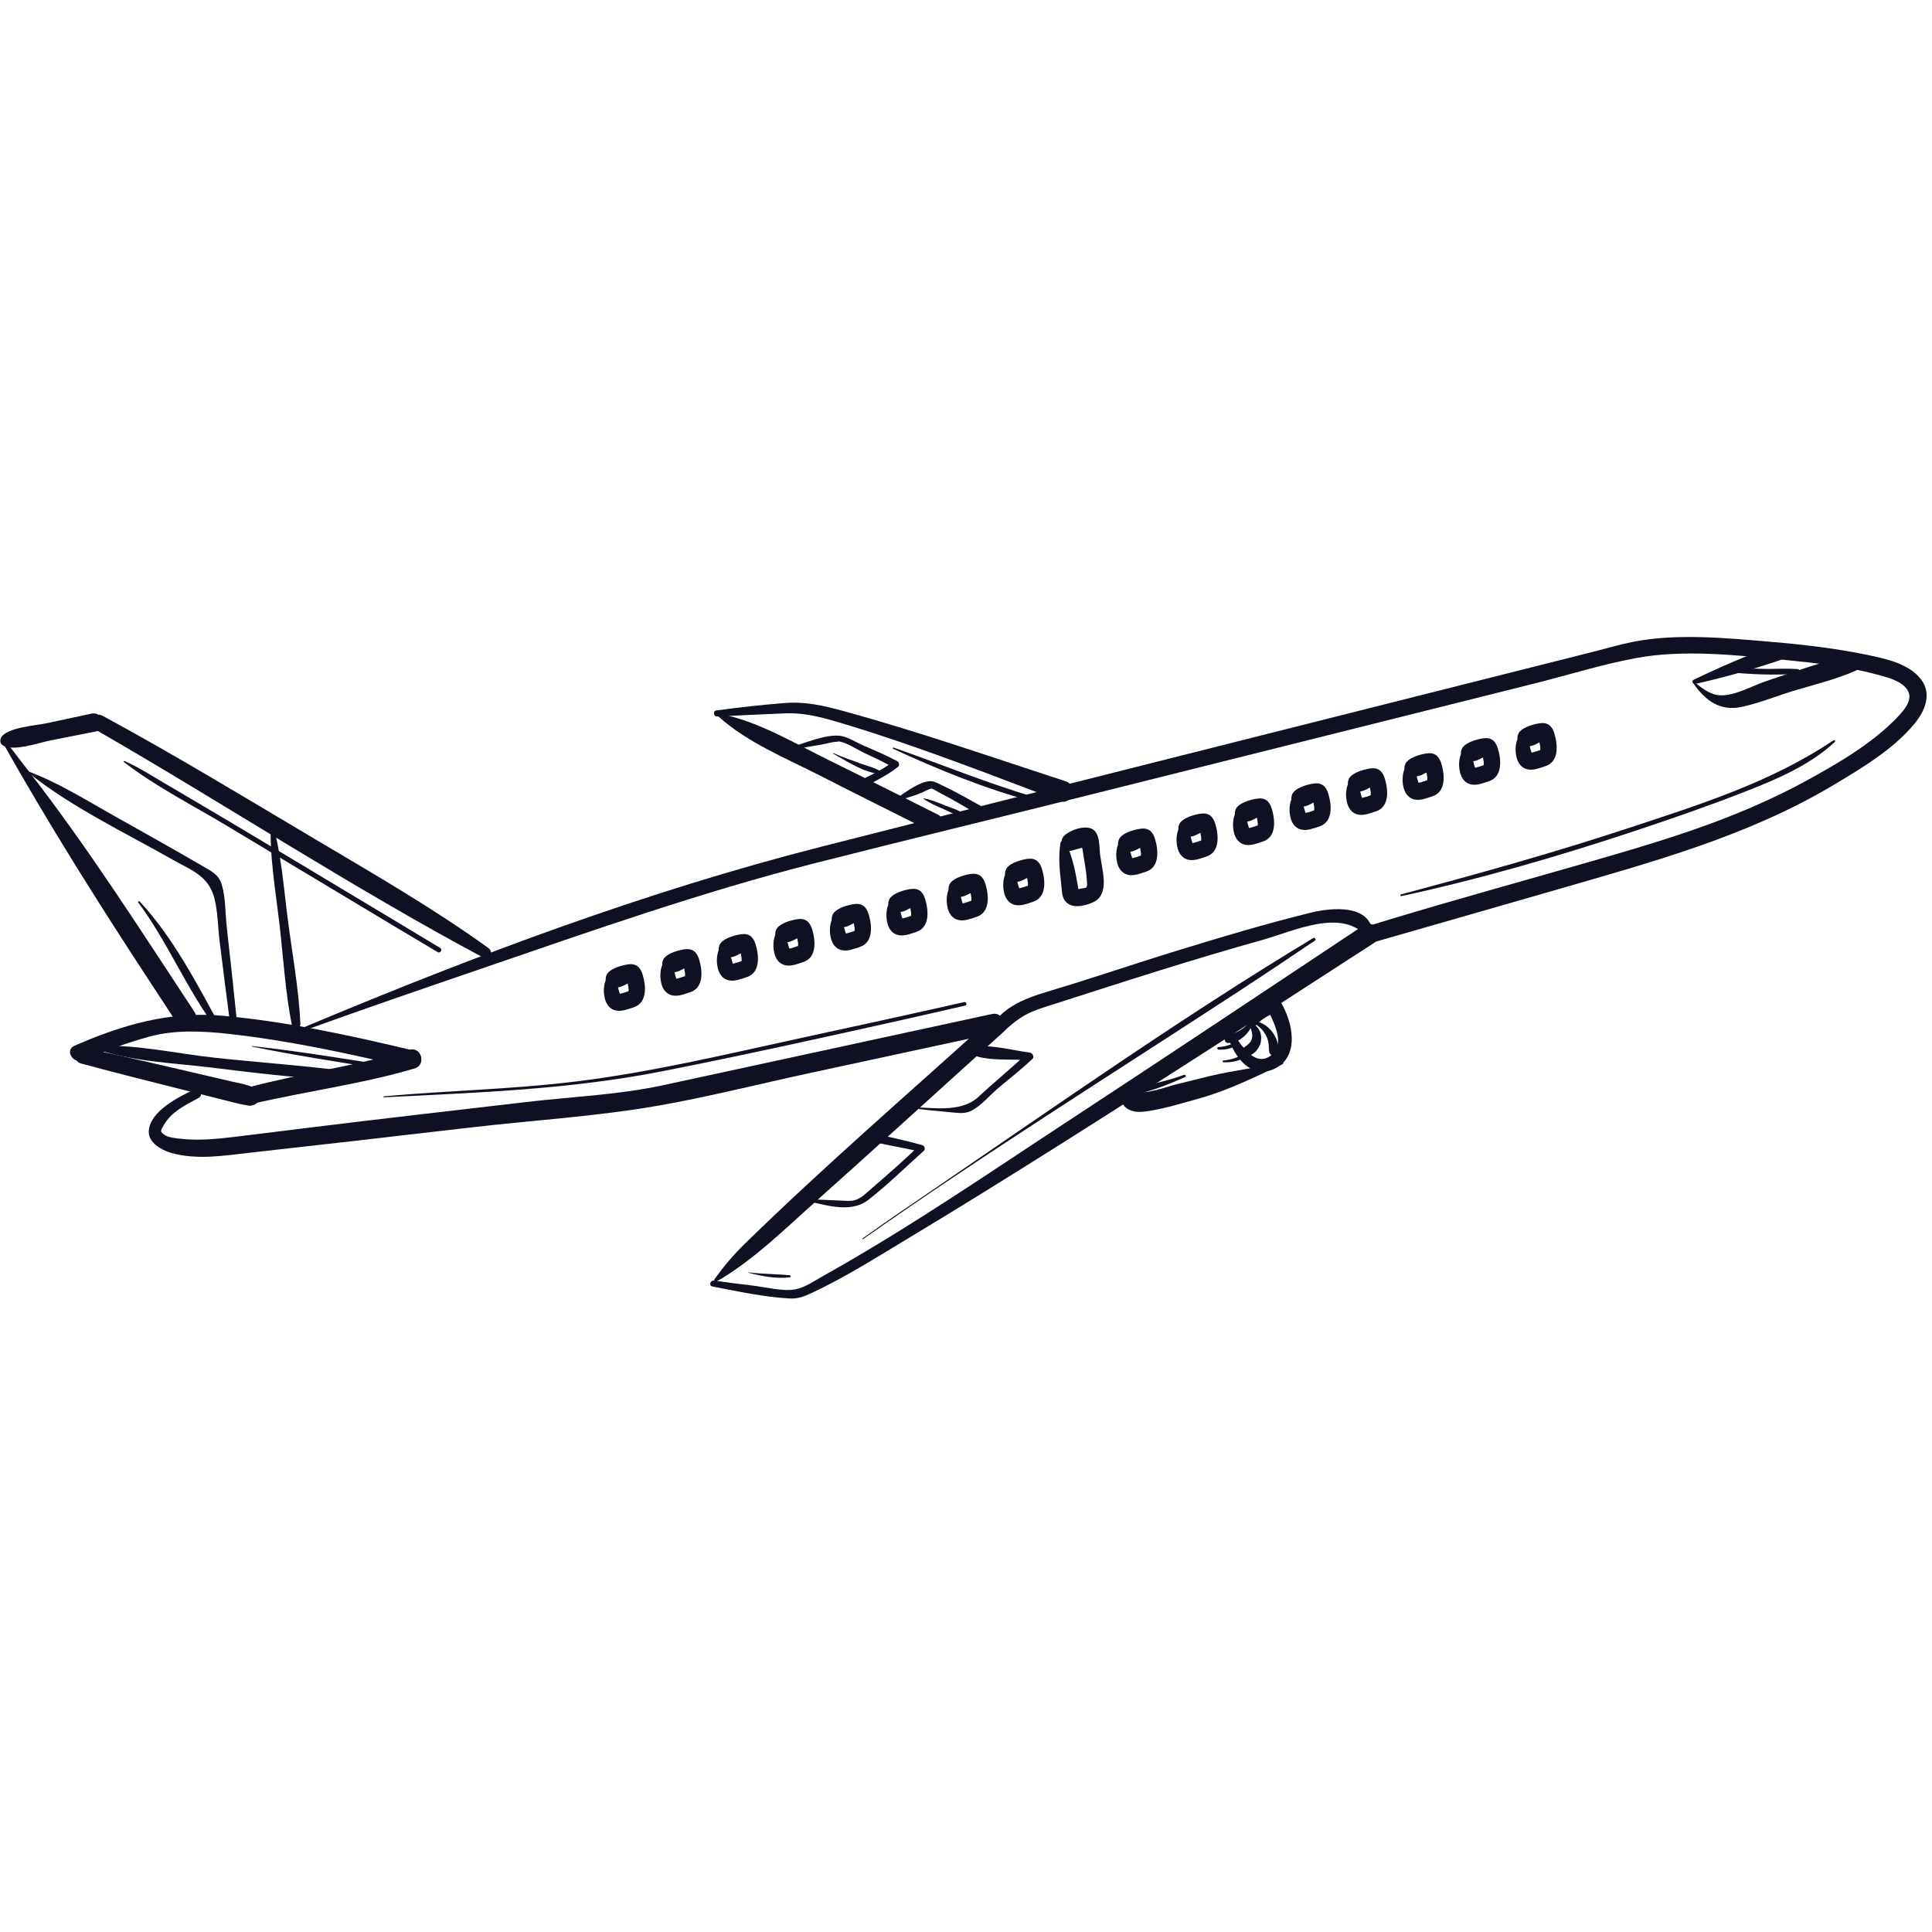 <svg xmlns="http://www.w3.org/2000/svg" xmlns:xlink="http://www.w3.org/1999/xlink" width="500" zoomAndPan="magnify" viewBox="0 0 375 375" height="500" preserveAspectRatio="xMidYMid meet" version="1.0"><defs><clipPath id="6510ec0e07"><path d="M 137 179 L 268 179 L 268 252.562 L 137 252.562 Z M 137 179 " clip-rule="nonzero"/></clipPath></defs><path fill="#0f1122" d="M 272.012 173.934 C 287.523 170.57 302.793 166.129 317.844 161.113 C 324.988 158.734 332.113 156.254 339.121 153.5 C 345.129 151.141 351.352 148.457 356.133 144.02 C 356.309 143.859 356.078 143.551 355.875 143.688 C 343.656 151.922 329.508 156.305 315.609 160.883 C 301.191 165.633 286.578 169.691 271.922 173.605 C 271.707 173.664 271.797 173.984 272.012 173.934 " fill-opacity="1" fill-rule="nonzero"/><path fill="#0f1122" d="M 167.52 240.508 C 191.59 223.609 216.648 207.973 241.266 191.875 C 245.938 188.824 250.562 185.699 255.203 182.586 C 255.516 182.375 255.23 181.875 254.902 182.074 C 229.715 197.242 205.496 214.289 181.211 230.848 C 176.602 233.992 171.961 237.109 167.438 240.371 C 167.355 240.434 167.434 240.57 167.52 240.508 " fill-opacity="1" fill-rule="nonzero"/><path fill="#0f1122" d="M 74.523 212.988 C 92.676 212.074 110.613 211.465 128.488 207.941 C 144.047 204.879 159.535 201.441 175.012 197.992 C 179.121 197.074 183.223 196.117 187.328 195.188 C 187.77 195.086 187.582 194.406 187.141 194.504 C 176.633 196.883 166.102 199.168 155.57 201.453 C 140.875 204.645 126.113 208.203 111.156 209.992 C 98.996 211.449 86.719 211.691 74.523 212.793 C 74.398 212.805 74.395 212.992 74.523 212.988 " fill-opacity="1" fill-rule="nonzero"/><path fill="#0f1122" d="M 173.355 145.332 C 182.105 149.395 191.379 153.16 200.711 155.637 C 201.266 155.785 201.496 154.941 200.949 154.777 C 191.621 152.012 182.617 148.328 173.449 145.102 C 173.32 145.055 173.227 145.273 173.355 145.332 " fill-opacity="1" fill-rule="nonzero"/><path fill="#0f1122" d="M 179.281 155.062 C 180.484 155.926 181.883 156.5 183.234 157.09 C 184.414 157.605 185.66 158.312 186.934 158.527 C 187.258 158.582 187.422 158.199 187.152 158.004 C 186.094 157.234 184.75 156.855 183.539 156.371 C 182.168 155.82 180.777 155.223 179.32 154.969 C 179.262 154.961 179.234 155.031 179.281 155.062 " fill-opacity="1" fill-rule="nonzero"/><path fill="#0f1122" d="M 161.73 146.285 C 164.438 147.793 167.703 150.004 170.879 150.223 C 171.145 150.242 171.211 149.871 171.004 149.746 C 169.789 148.984 168.293 148.664 166.953 148.172 C 165.227 147.539 163.469 146.941 161.789 146.188 C 161.723 146.156 161.664 146.25 161.73 146.285 " fill-opacity="1" fill-rule="nonzero"/><path fill="#0f1122" d="M 229.855 208.625 C 225.832 210.105 221.582 210.723 217.559 212.098 C 217.227 212.211 217.258 212.754 217.645 212.738 C 221.844 212.574 226.227 210.707 230.035 209.055 C 230.277 208.949 230.109 208.535 229.855 208.625 " fill-opacity="1" fill-rule="nonzero"/><path fill="#0f1122" d="M 237.469 206.188 C 239.047 206.258 240.809 205.949 242.02 204.867 C 242.16 204.738 242.012 204.457 241.824 204.535 C 240.359 205.129 239.074 205.73 237.469 205.832 C 237.242 205.848 237.242 206.18 237.469 206.188 " fill-opacity="1" fill-rule="nonzero"/><path fill="#0f1122" d="M 236.523 203.73 C 237.809 203.805 239.082 203.535 240.152 202.801 C 240.461 202.59 240.195 202.133 239.855 202.297 C 238.793 202.816 237.715 203.172 236.523 203.227 C 236.199 203.238 236.203 203.707 236.523 203.73 " fill-opacity="1" fill-rule="nonzero"/><path fill="#0f1122" d="M 48.914 203.137 C 56.93 204.785 65.016 206.043 73.098 207.312 C 73.609 207.391 73.828 206.609 73.312 206.527 C 65.203 205.242 57.09 203.941 48.926 203.039 C 48.871 203.031 48.855 203.125 48.914 203.137 " fill-opacity="1" fill-rule="nonzero"/><path fill="#0f1122" d="M 26.828 175.156 C 32.547 182.855 36.184 191.887 41.887 199.531 C 42.23 199.996 42.965 199.602 42.676 199.074 C 38.188 190.852 33.516 181.836 27.086 174.953 C 26.961 174.824 26.711 175.004 26.828 175.156 " fill-opacity="1" fill-rule="nonzero"/><path fill="#0f1122" d="M 24.043 147.902 C 30.164 152.652 37.395 156.301 44.02 160.277 C 55.039 166.895 66.062 173.516 77.094 180.121 C 79.711 181.688 82.34 183.234 84.953 184.805 C 85.48 185.117 85.957 184.297 85.434 183.984 C 67.625 173.316 49.875 162.547 31.969 152.043 C 29.43 150.551 26.879 148.918 24.188 147.715 C 24.074 147.664 23.926 147.812 24.043 147.902 " fill-opacity="1" fill-rule="nonzero"/><path fill="#0f1122" d="M 338.07 129.941 C 337.527 129.914 337.75 129.883 337.246 130.051 C 336.922 130.16 336.988 130.609 337.324 130.637 C 341.109 130.949 345.105 131.043 348.895 130.781 C 349.48 130.742 349.484 129.902 348.895 129.867 C 346.977 129.738 345.031 129.812 343.109 129.84 C 341.609 129.863 339.52 129.594 338.082 130.031 C 338.133 130.016 338.121 129.945 338.07 129.941 " fill-opacity="1" fill-rule="nonzero"/><path fill="#0f1122" d="M 145.289 247.039 C 147.82 247.703 150.648 248.242 153.27 247.93 C 153.523 247.898 153.527 247.555 153.27 247.527 C 150.617 247.266 147.953 247.305 145.301 246.961 C 145.254 246.957 145.246 247.027 145.289 247.039 " fill-opacity="1" fill-rule="nonzero"/><path fill="#0f1122" d="M 266.465 181.383 C 266.223 175.355 258.383 176.172 254.398 177.152 C 245.652 179.312 236.996 181.906 228.387 184.547 C 220.219 187.051 212.133 189.84 203.945 192.281 C 198.695 193.844 193.137 195.777 191.52 201.652 C 191.406 202.059 191.895 202.5 192.273 202.234 C 194.566 200.621 196.418 198.457 198.887 197.078 C 200.824 196 202.992 195.402 205.094 194.734 C 211.758 192.609 218.41 190.441 225.09 188.363 C 231.75 186.293 238.434 184.281 245.152 182.402 C 251.203 180.711 260.457 176.164 265.332 181.852 C 265.707 182.289 266.484 181.938 266.465 181.383 " fill-opacity="1" fill-rule="nonzero"/><path fill="#0f1122" d="M 5.391 149.871 C 13.781 156.645 24.156 161.547 33.504 166.863 C 37.039 168.871 40.461 169.926 41.609 174.328 C 42.293 176.949 42.285 179.98 42.625 182.672 C 43.324 188.23 44.008 193.793 44.75 199.348 C 44.859 200.188 46.184 200.223 46.098 199.348 C 45.441 192.859 44.734 186.371 44.008 179.891 C 43.711 177.262 43.809 174.164 43.016 171.613 C 42.426 169.73 41.012 169.09 39.375 168.133 C 33.625 164.77 27.801 161.539 21.996 158.273 C 16.633 155.254 11.266 151.879 5.48 149.719 C 5.398 149.688 5.32 149.812 5.391 149.871 " fill-opacity="1" fill-rule="nonzero"/><path fill="#0f1122" d="M 52.582 159.328 C 52.25 166.074 53.52 173.047 54.285 179.738 C 55.008 186.113 55.402 192.668 56.648 198.965 C 56.836 199.898 58.355 199.691 58.309 198.742 C 57.996 191.941 56.715 185.082 55.844 178.332 C 55.031 172.031 54.586 165.398 52.758 159.305 C 52.73 159.203 52.586 159.227 52.582 159.328 " fill-opacity="1" fill-rule="nonzero"/><path fill="#0f1122" d="M 18.09 203.422 C 25.16 206.035 33.566 206.305 41.031 207.215 C 49.117 208.203 57.305 209.227 65.445 209.582 C 66.691 209.637 66.621 207.832 65.445 207.684 C 57.574 206.715 49.637 206.164 41.75 205.312 C 34.078 204.488 25.848 202.543 18.137 203.059 C 17.926 203.074 17.895 203.348 18.09 203.422 " fill-opacity="1" fill-rule="nonzero"/><path fill="#0f1122" d="M 155.633 232.934 C 159.832 233.672 164.914 235.727 168.547 232.891 C 172.316 229.953 175.738 226.574 179.297 223.387 C 179.68 223.043 179.465 222.395 179 222.27 C 175.648 221.32 172.227 220.641 168.848 219.793 C 167.848 219.543 167.43 221.059 168.422 221.336 C 171.781 222.273 175.258 222.719 178.645 223.559 C 178.543 223.184 178.445 222.812 178.348 222.438 C 175.406 225.254 172.344 227.957 169.258 230.605 C 167.668 231.973 166.688 233.188 164.535 233.094 C 161.578 232.965 158.621 232.836 155.66 232.707 C 155.535 232.703 155.504 232.91 155.633 232.934 " fill-opacity="1" fill-rule="nonzero"/><path fill="#0f1122" d="M 175.832 214.961 C 178.719 215.34 181.613 215.633 184.512 215.891 C 186.121 216.031 187.355 216.262 188.742 215.496 C 190.629 214.457 192.293 212.383 193.973 211.012 C 196.137 209.246 198.281 207.48 200.348 205.594 C 200.891 205.102 200.406 204.371 199.809 204.293 C 196.328 203.852 191.559 202.461 188.164 203.367 C 187.695 203.496 187.578 204.195 188.027 204.43 C 191.211 206.125 196.254 205.453 199.809 205.816 C 199.633 205.387 199.453 204.953 199.27 204.516 C 196.266 207.402 193.012 210 189.973 212.848 C 186.352 216.238 180.539 214.812 175.832 214.891 C 175.789 214.891 175.789 214.953 175.832 214.961 " fill-opacity="1" fill-rule="nonzero"/><path fill="#0f1122" d="M 153.285 145.562 C 155.383 145.195 157.488 144.879 159.586 144.496 C 160.457 144.34 161.383 144.039 162.266 143.988 C 163.184 143.93 162.52 143.855 162.875 143.914 C 164.449 144.18 166.305 145.465 167.742 146.137 C 169.66 147.039 171.59 147.941 173.453 148.961 C 173.406 148.59 173.359 148.227 173.312 147.855 C 171.242 149.492 168.773 150.504 166.477 151.766 C 165.598 152.246 166.402 153.629 167.258 153.105 C 169.613 151.676 172.148 150.59 174.301 148.848 C 174.652 148.57 174.527 147.945 174.16 147.75 C 172.023 146.609 169.797 145.648 167.57 144.699 C 166.238 144.129 164.527 143 163.09 142.824 C 160.16 142.461 155.988 144.363 153.164 145.121 C 152.875 145.199 152.996 145.613 153.285 145.562 " fill-opacity="1" fill-rule="nonzero"/><path fill="#0f1122" d="M 173.027 155.879 C 175.32 154.926 177.848 154.512 180.051 153.309 C 180.531 153.043 181.391 153.043 180.465 152.969 C 181.07 153.016 181.965 153.672 182.473 153.926 C 185.273 155.34 187.938 157.027 190.68 158.559 C 191.629 159.09 192.484 157.633 191.531 157.098 C 188.672 155.484 185.801 153.816 182.824 152.422 C 181.891 151.98 181.188 151.504 180.215 151.645 C 177.66 152.016 175.152 154.426 172.879 155.52 C 172.684 155.617 172.824 155.965 173.027 155.879 " fill-opacity="1" fill-rule="nonzero"/><path fill="#0f1122" d="M 242.559 199.18 C 242.977 199.977 243.266 201.062 242.887 201.91 C 242.5 202.777 241.664 203.02 241.082 203.684 C 240.727 204.09 240.867 204.695 241.395 204.867 C 242.906 205.355 244.375 203.719 244.695 202.379 C 245.055 200.879 244.504 199.328 243.074 198.664 C 242.738 198.508 242.375 198.832 242.559 199.18 " fill-opacity="1" fill-rule="nonzero"/><path fill="#0f1122" d="M 243.051 198.484 C 244.238 198.977 245.215 199.934 245.781 201.09 C 246.023 201.574 246.172 202.105 246.246 202.645 C 246.332 203.215 246.207 203.789 246.414 204.336 C 246.641 204.945 247.414 205.078 247.789 204.516 C 248.617 203.262 247.703 201.281 246.895 200.23 C 245.949 198.988 244.648 198.277 243.098 198.125 C 242.875 198.102 242.879 198.414 243.051 198.484 " fill-opacity="1" fill-rule="nonzero"/><path fill="#0f1122" d="M 243.457 199.383 C 244.738 197.754 246.367 197.012 248.211 196.211 C 248.828 195.941 248.516 194.906 247.871 194.949 C 245.609 195.105 243.68 196.844 242.723 198.816 C 242.508 199.258 243.105 199.828 243.457 199.383 " fill-opacity="1" fill-rule="nonzero"/><path fill="#0f1122" d="M 242.473 198.434 C 241.332 199.891 239.941 200.445 238.23 200.973 C 237.438 201.219 237.555 202.469 238.434 202.453 C 240.551 202.41 242.379 200.707 243.102 198.801 C 243.23 198.457 242.703 198.137 242.473 198.434 " fill-opacity="1" fill-rule="nonzero"/><path fill="#0f1122" d="M 0.316 143.758 C 9.516 160.133 19.5 175.949 29.809 191.648 C 30.879 193.27 31.941 194.895 33.008 196.52 C 33.301 196.965 33.586 197.418 33.887 197.859 C 34.082 198.141 34.781 199.129 34.297 198.395 C 35.699 200.523 39.145 198.531 37.73 196.387 C 27.449 180.797 17.379 164.945 5.938 150.164 C 4.219 147.938 2.496 145.715 0.789 143.484 C 0.582 143.211 0.137 143.441 0.316 143.758 " fill-opacity="1" fill-rule="nonzero"/><path fill="#0f1122" d="M 18.379 141.535 C 43.629 156.055 68.055 172.125 93.754 185.836 C 94.969 186.484 95.898 184.801 94.812 184.02 C 84.176 176.355 72.785 169.777 61.516 163.094 C 47.727 154.922 34 146.555 19.902 138.93 C 18.195 138.008 16.691 140.562 18.379 141.535 " fill-opacity="1" fill-rule="nonzero"/><path fill="#0f1122" d="M 0.383 144.551 C 2.242 146.059 7.617 144.148 9.684 143.742 C 12.691 143.145 15.703 142.547 18.711 141.953 C 20.953 141.508 20.012 138.031 17.766 138.512 C 14.879 139.133 11.992 139.754 9.105 140.371 C 7.203 140.781 1.238 141.191 0.207 143.184 C -0.004 143.594 -0.016 144.23 0.383 144.551 " fill-opacity="1" fill-rule="nonzero"/><path fill="#0f1122" d="M 15.75 206.43 C 21.379 207.949 27.023 209.387 32.676 210.805 C 36.383 211.734 40.086 212.664 43.793 213.594 C 44.91 213.875 46.027 214.199 47.164 214.402 C 47.59 214.477 48 214.582 48.434 214.629 C 48.652 214.656 48.883 214.52 49.098 214.52 C 50.391 214.508 48.121 214.449 48.289 214.488 C 50.457 215.016 51.383 211.668 49.211 211.141 C 49.281 211.16 50.949 212.062 49.926 211.539 C 49.797 211.477 49.707 211.32 49.578 211.254 C 49.152 211.027 48.773 210.906 48.32 210.746 C 47.277 210.371 46.141 210.191 45.062 209.941 C 41.258 209.055 37.453 208.172 33.648 207.285 C 27.965 205.961 22.281 204.656 16.574 203.43 C 14.633 203.016 13.805 205.906 15.75 206.43 " fill-opacity="1" fill-rule="nonzero"/><path fill="#0f1122" d="M 16.082 205.789 C 20.199 204.016 24.656 202.406 28.98 201.211 C 33.973 199.84 39.371 200.121 44.465 200.684 C 56.039 201.969 67.633 204.469 78.949 207.16 C 81.121 207.676 82.051 204.328 79.871 203.812 C 67.887 200.957 55.562 198.266 43.27 197.16 C 32.945 196.234 23.84 198.883 14.441 202.984 C 12.527 203.82 14.184 206.602 16.082 205.789 " fill-opacity="1" fill-rule="nonzero"/><path fill="#0f1122" d="M 49.184 214.207 C 59.59 211.781 70.215 210.418 80.48 207.387 C 82.789 206.707 81.801 203.074 79.484 203.773 C 69.254 206.863 58.633 208.297 48.312 211.031 C 46.258 211.578 47.125 214.688 49.184 214.207 " fill-opacity="1" fill-rule="nonzero"/><path fill="#0f1122" d="M 37.586 211.512 C 34.684 212.957 29.176 215.598 28.879 219.492 C 28.707 221.777 31.367 223.234 33.164 223.758 C 38.27 225.246 43.797 224.258 49.004 223.684 C 63.035 222.129 77.059 220.508 91.082 218.875 C 103.176 217.465 115.617 216.719 127.598 214.637 C 137.402 212.934 147.129 210.449 156.855 208.348 C 169.09 205.707 181.328 203.07 193.562 200.426 C 195.918 199.918 194.922 196.305 192.566 196.812 C 171.293 201.41 150.023 206.023 128.758 210.629 C 119.992 212.527 110.875 212.875 101.965 213.922 C 88.105 215.551 74.238 217.121 60.387 218.832 C 55.426 219.441 50.469 220.074 45.504 220.668 C 42.051 221.082 38.488 221.426 35.012 221.027 C 34.27 220.945 32.652 220.801 31.992 220.316 C 31.02 219.602 31.062 219.633 31.855 218.281 C 33.355 215.73 36.023 214.465 38.531 213.129 C 39.605 212.562 38.66 210.98 37.586 211.512 " fill-opacity="1" fill-rule="nonzero"/><path fill="#0f1122" d="M 58.098 200.363 C 69.902 196.078 81.797 192.008 93.672 187.934 C 114.957 180.637 136.25 173.129 158.07 167.57 C 176.109 162.977 194.211 158.613 212.266 154.09 C 240.746 146.961 269.223 139.832 297.699 132.699 C 304.273 131.055 310.887 128.973 317.551 127.73 C 326.734 126.02 337.148 127.16 346.371 128.082 C 352.281 128.668 358.352 129.336 364.102 130.871 C 365.953 131.367 368.422 131.941 369.801 133.371 C 371.723 135.355 369.844 137.57 368.309 139.188 C 363.512 144.23 356.875 148.094 350.812 151.426 C 344.723 154.766 338.352 157.539 331.836 159.934 C 324.102 162.77 316.191 165.078 308.277 167.355 C 295.305 171.09 282.273 174.668 269.355 178.578 C 268.266 178.906 267.184 179.258 266.094 179.574 C 264.031 180.164 264.91 183.387 266.98 182.789 C 278.785 179.383 290.605 176.027 302.406 172.609 C 320.668 167.324 339.227 162.293 355.691 152.484 C 361.199 149.207 367.555 145.434 371.656 140.406 C 373.684 137.926 375.008 134.668 372.859 131.848 C 370.555 128.824 365.965 127.844 362.465 127.117 C 356.363 125.852 350.109 125.125 343.91 124.594 C 335.172 123.848 325.277 122.855 316.609 124.652 C 314.191 125.152 311.797 125.863 309.402 126.469 C 282.629 133.215 255.855 139.961 229.082 146.707 C 205.801 152.574 182.523 158.457 159.258 164.387 C 125.523 172.984 92.535 185.363 60.453 198.781 C 59.598 199.141 58.738 199.5 57.887 199.859 C 57.602 199.98 57.805 200.469 58.098 200.363 " fill-opacity="1" fill-rule="nonzero"/><g clip-path="url(#6510ec0e07)"><path fill="#0f1122" d="M 138.281 249.707 C 143.18 250.641 148.234 251.758 153.219 252.031 C 154.934 252.129 156.09 251.648 157.645 250.918 C 163.926 247.98 169.875 244.219 175.805 240.648 C 195.934 228.539 215.742 215.867 235.508 203.164 C 245.895 196.488 256.266 189.777 266.637 183.066 C 268.781 181.684 266.766 178.215 264.629 179.637 C 245.797 192.141 226.996 204.695 208.082 217.09 C 192.238 227.465 176.547 238.293 159.988 247.535 C 158.312 248.473 156.332 249.883 154.406 250.254 C 151.957 250.727 148.438 249.789 145.898 249.504 C 143.461 249.219 141.027 248.91 138.598 248.562 C 137.859 248.457 137.52 249.566 138.281 249.707 " fill-opacity="1" fill-rule="nonzero"/></g><path fill="#0f1122" d="M 139.121 248.727 C 146.234 244.602 152.145 238.727 158.246 233.277 C 168.195 224.391 178.066 215.422 187.957 206.465 C 190.289 204.355 192.617 202.25 194.949 200.137 C 196.633 198.617 194.137 196.133 192.461 197.648 C 176.438 212.152 160.012 226.328 144.551 241.426 C 142.367 243.555 140.465 245.824 138.684 248.289 C 138.488 248.559 138.859 248.875 139.121 248.727 " fill-opacity="1" fill-rule="nonzero"/><path fill="#0f1122" d="M 139.172 139.07 C 143.586 138.852 148 138.641 152.418 138.461 C 156.562 138.301 160.27 139.434 164.215 140.629 C 178.25 144.891 192.047 150.285 205.762 155.48 C 208.133 156.375 209.27 152.441 206.816 151.641 C 192.445 146.957 178.172 141.961 163.586 137.98 C 159.801 136.949 156.34 136.152 152.418 136.453 C 147.93 136.793 143.473 137.301 139.012 137.902 C 138.348 137.992 138.508 139.105 139.172 139.07 " fill-opacity="1" fill-rule="nonzero"/><path fill="#0f1122" d="M 139.465 139.082 C 145.109 144.172 152.52 147.141 159.227 150.574 C 166.211 154.148 173.242 157.637 180.262 161.152 C 182.277 162.164 184.062 159.129 182.035 158.113 C 175.02 154.598 168.016 151.051 160.969 147.594 C 154.16 144.254 147.281 140.035 139.773 138.547 C 139.488 138.492 139.211 138.852 139.465 139.082 " fill-opacity="1" fill-rule="nonzero"/><path fill="#0f1122" d="M 238.152 200.172 C 238.883 204.27 242.473 209.793 247.398 207.434 C 252.387 205.047 250.879 198.332 248.637 194.59 C 247.828 193.246 245.367 194.141 246 195.699 C 247.062 198.297 249.754 202.68 246.594 204.941 C 243.246 207.336 240.398 201.977 238.902 199.855 C 238.629 199.469 238.066 199.707 238.152 200.172 " fill-opacity="1" fill-rule="nonzero"/><path fill="#0f1122" d="M 248.824 206.156 C 244.219 207.223 239.5 207.754 234.883 208.844 C 232.672 209.367 230.477 209.957 228.27 210.484 C 226.793 210.832 221.883 212.656 220.586 211.773 C 218.539 210.371 216.637 213.688 218.648 215.086 C 220.09 216.09 221.656 215.859 223.293 215.594 C 226.406 215.078 229.531 214.105 232.574 213.266 C 238.453 211.641 243.496 209.074 248.984 206.531 C 249.203 206.43 249.043 206.105 248.824 206.156 " fill-opacity="1" fill-rule="nonzero"/><path fill="#0f1122" d="M 329.055 132.75 C 334.688 131.484 340.121 129.957 345.598 128.105 C 347.461 127.473 346.633 124.48 344.781 125.152 C 339.27 127.16 333.988 129.391 328.715 131.961 C 328.258 132.184 328.59 132.859 329.055 132.75 " fill-opacity="1" fill-rule="nonzero"/><path fill="#0f1122" d="M 328.734 132.719 C 331.086 136.07 333.941 138.113 338.133 137.195 C 341.746 136.406 345.277 134.91 348.836 133.879 C 352.629 132.777 356.469 131.797 360.098 130.223 C 361.898 129.445 360.609 126.562 358.777 127.094 C 353.332 128.672 347.863 130.449 342.504 132.316 C 339.918 133.215 336.668 135.094 333.855 134.957 C 332.043 134.871 330.363 133.617 329.023 132.496 C 328.875 132.375 328.605 132.539 328.734 132.719 " fill-opacity="1" fill-rule="nonzero"/><path fill="#0f1122" d="M 295.113 142.324 C 294.176 143.684 293.977 145.383 294.359 146.984 C 294.629 148.102 295.293 149.066 296.473 149.324 C 297.652 149.586 298.867 149.07 299.973 148.707 C 302.629 147.848 302.371 144.57 301.703 142.367 C 301.258 140.871 300.391 140.141 298.801 140.391 C 297.598 140.578 295.77 141.105 294.973 142.02 C 294.25 142.859 294.359 144.613 295.707 144.809 C 296.758 144.965 297.41 144.832 298.309 144.352 C 298.895 144.039 299.43 143.77 300.082 143.77 C 299.789 143.77 299.492 143.77 299.195 143.77 C 298.133 143.039 298.496 143.062 298.77 143.711 C 298.844 143.871 298.832 143.785 298.742 143.559 C 298.77 143.797 298.805 144 298.836 144.238 C 298.902 144.676 299.07 145.23 298.93 145.645 C 298.84 145.766 298.766 145.891 298.703 146.027 C 299.316 145.621 299.418 145.477 299.008 145.605 C 298.777 145.617 298.504 145.754 298.285 145.82 C 298.016 145.902 297.75 145.988 297.473 146.055 C 297.23 146.113 296.652 146.055 297.121 146.246 C 297.543 146.422 297.281 146.387 297.281 146.176 C 297.277 145.977 297.141 145.711 297.094 145.52 C 296.98 145.012 296.848 144.523 296.719 144.023 C 296.551 143.402 296.301 142.898 296.023 142.324 C 295.836 141.945 295.32 142.027 295.113 142.324 " fill-opacity="1" fill-rule="nonzero"/><path fill="#0f1122" d="M 284.145 145.25 C 283.207 146.609 283.004 148.309 283.391 149.91 C 283.66 151.023 284.324 151.992 285.504 152.25 C 286.684 152.512 287.898 151.992 289.004 151.633 C 291.66 150.77 291.402 147.496 290.734 145.293 C 290.285 143.797 289.422 143.066 287.832 143.316 C 286.629 143.504 284.801 144.031 284.004 144.945 C 283.281 145.785 283.391 147.539 284.738 147.734 C 285.789 147.887 286.441 147.758 287.34 147.277 C 287.926 146.965 288.457 146.695 289.113 146.695 C 288.82 146.695 288.523 146.695 288.227 146.695 C 287.164 145.965 287.527 145.988 287.801 146.637 C 287.875 146.793 287.863 146.707 287.773 146.484 C 287.801 146.719 287.836 146.926 287.867 147.164 C 287.934 147.602 288.102 148.156 287.957 148.57 C 287.871 148.691 287.797 148.816 287.734 148.953 C 288.348 148.547 288.449 148.402 288.039 148.531 C 287.809 148.543 287.535 148.68 287.316 148.746 C 287.047 148.824 286.777 148.914 286.504 148.98 C 286.262 149.039 285.684 148.98 286.152 149.172 C 286.574 149.344 286.312 149.312 286.312 149.102 C 286.309 148.902 286.172 148.637 286.125 148.441 C 286.012 147.938 285.879 147.449 285.746 146.949 C 285.582 146.324 285.332 145.824 285.055 145.25 C 284.863 144.871 284.352 144.953 284.145 145.25 " fill-opacity="1" fill-rule="nonzero"/><path fill="#0f1122" d="M 273.176 148.176 C 272.238 149.535 272.035 151.234 272.422 152.832 C 272.691 153.949 273.355 154.914 274.531 155.176 C 275.711 155.438 276.93 154.918 278.035 154.559 C 280.691 153.695 280.434 150.422 279.766 148.219 C 279.316 146.723 278.453 145.992 276.859 146.242 C 275.66 146.43 273.832 146.953 273.035 147.871 C 272.312 148.707 272.422 150.461 273.77 150.66 C 274.82 150.812 275.473 150.684 276.371 150.203 C 276.957 149.887 277.488 149.621 278.145 149.621 C 277.848 149.621 277.555 149.621 277.258 149.621 C 276.195 148.887 276.559 148.914 276.828 149.562 C 276.902 149.719 276.895 149.633 276.805 149.41 C 276.832 149.645 276.867 149.852 276.898 150.09 C 276.965 150.523 277.133 151.078 276.988 151.492 C 276.902 151.617 276.828 151.742 276.766 151.879 C 277.379 151.473 277.48 151.328 277.07 151.457 C 276.84 151.469 276.566 151.605 276.348 151.672 C 276.078 151.75 275.809 151.84 275.535 151.906 C 275.293 151.965 274.715 151.906 275.18 152.098 C 275.605 152.27 275.344 152.238 275.34 152.027 C 275.34 151.828 275.203 151.562 275.156 151.367 C 275.043 150.863 274.91 150.375 274.777 149.875 C 274.613 149.25 274.363 148.75 274.086 148.176 C 273.895 147.793 273.383 147.879 273.176 148.176 " fill-opacity="1" fill-rule="nonzero"/><path fill="#0f1122" d="M 262.207 151.098 C 261.27 152.461 261.066 154.16 261.453 155.758 C 261.723 156.875 262.387 157.84 263.562 158.102 C 264.742 158.359 265.961 157.844 267.066 157.484 C 269.723 156.621 269.461 153.348 268.797 151.141 C 268.348 149.648 267.484 148.918 265.891 149.164 C 264.688 149.355 262.859 149.879 262.062 150.797 C 261.34 151.633 261.453 153.387 262.801 153.586 C 263.848 153.738 264.504 153.609 265.402 153.129 C 265.984 152.812 266.52 152.543 267.176 152.543 C 266.879 152.543 266.586 152.543 266.289 152.543 C 265.227 151.812 265.59 151.84 265.859 152.488 C 265.934 152.645 265.926 152.559 265.836 152.332 C 265.863 152.57 265.898 152.777 265.93 153.012 C 265.996 153.449 266.164 154.004 266.02 154.418 C 265.934 154.543 265.859 154.668 265.793 154.805 C 266.41 154.395 266.512 154.254 266.102 154.383 C 265.867 154.395 265.598 154.531 265.379 154.598 C 265.109 154.676 264.84 154.766 264.566 154.832 C 264.324 154.891 263.742 154.832 264.211 155.02 C 264.637 155.195 264.375 155.16 264.371 154.953 C 264.371 154.754 264.23 154.488 264.188 154.293 C 264.074 153.789 263.941 153.301 263.809 152.801 C 263.645 152.176 263.391 151.672 263.117 151.098 C 262.926 150.719 262.414 150.801 262.207 151.098 " fill-opacity="1" fill-rule="nonzero"/><path fill="#0f1122" d="M 251.238 154.023 C 250.301 155.383 250.098 157.082 250.484 158.684 C 250.754 159.801 251.418 160.766 252.594 161.027 C 253.773 161.285 254.992 160.77 256.098 160.41 C 258.754 159.547 258.492 156.273 257.828 154.066 C 257.379 152.574 256.516 151.844 254.922 152.09 C 253.719 152.277 251.891 152.805 251.094 153.723 C 250.371 154.559 250.484 156.312 251.832 156.508 C 252.879 156.664 253.535 156.531 254.43 156.051 C 255.016 155.738 255.551 155.469 256.207 155.469 C 255.91 155.469 255.617 155.469 255.32 155.469 C 254.258 154.738 254.621 154.766 254.891 155.414 C 254.965 155.57 254.957 155.484 254.867 155.258 C 254.895 155.496 254.93 155.703 254.961 155.938 C 255.027 156.375 255.195 156.93 255.051 157.344 C 254.961 157.465 254.887 157.594 254.824 157.73 C 255.441 157.32 255.543 157.18 255.133 157.309 C 254.898 157.316 254.629 157.457 254.41 157.52 C 254.141 157.602 253.871 157.691 253.598 157.754 C 253.355 157.816 252.773 157.754 253.242 157.945 C 253.664 158.121 253.406 158.086 253.402 157.879 C 253.398 157.68 253.262 157.414 253.219 157.219 C 253.102 156.711 252.973 156.223 252.84 155.723 C 252.676 155.102 252.422 154.598 252.145 154.023 C 251.957 153.645 251.445 153.727 251.238 154.023 " fill-opacity="1" fill-rule="nonzero"/><path fill="#0f1122" d="M 240.27 156.949 C 239.332 158.309 239.129 160.008 239.516 161.609 C 239.781 162.727 240.449 163.691 241.625 163.949 C 242.805 164.211 244.023 163.695 245.129 163.336 C 247.785 162.473 247.523 159.199 246.859 156.992 C 246.41 155.5 245.543 154.766 243.953 155.016 C 242.75 155.203 240.922 155.73 240.125 156.648 C 239.402 157.484 239.516 159.238 240.863 159.434 C 241.91 159.59 242.566 159.457 243.461 158.977 C 244.047 158.664 244.582 158.395 245.234 158.395 C 244.941 158.395 244.648 158.395 244.352 158.395 C 243.289 157.664 243.652 157.691 243.922 158.34 C 243.996 158.496 243.988 158.41 243.895 158.184 C 243.926 158.422 243.961 158.625 243.992 158.863 C 244.055 159.301 244.227 159.855 244.082 160.27 C 243.992 160.391 243.918 160.516 243.855 160.656 C 244.469 160.246 244.574 160.102 244.164 160.23 C 243.93 160.242 243.66 160.379 243.438 160.445 C 243.172 160.527 242.902 160.613 242.629 160.68 C 242.387 160.742 241.805 160.68 242.273 160.871 C 242.695 161.047 242.438 161.012 242.434 160.805 C 242.43 160.602 242.293 160.336 242.25 160.145 C 242.133 159.637 242.004 159.148 241.871 158.648 C 241.707 158.027 241.453 157.523 241.176 156.949 C 240.988 156.57 240.473 156.652 240.27 156.949 " fill-opacity="1" fill-rule="nonzero"/><path fill="#0f1122" d="M 229.301 159.875 C 228.363 161.234 228.16 162.934 228.547 164.535 C 228.812 165.652 229.48 166.617 230.656 166.875 C 231.836 167.137 233.055 166.617 234.16 166.258 C 236.816 165.398 236.555 162.121 235.891 159.918 C 235.441 158.422 234.574 157.691 232.984 157.941 C 231.781 158.129 229.953 158.656 229.156 159.57 C 228.434 160.41 228.547 162.164 229.895 162.359 C 230.941 162.516 231.598 162.383 232.492 161.902 C 233.078 161.59 233.613 161.32 234.266 161.32 C 233.973 161.32 233.68 161.32 233.383 161.32 C 232.32 160.59 232.68 160.613 232.953 161.262 C 233.027 161.422 233.02 161.336 232.926 161.109 C 232.957 161.348 232.988 161.551 233.023 161.789 C 233.086 162.227 233.254 162.781 233.113 163.195 C 233.023 163.316 232.949 163.441 232.887 163.578 C 233.5 163.172 233.605 163.027 233.191 163.156 C 232.961 163.168 232.691 163.305 232.469 163.371 C 232.203 163.453 231.934 163.539 231.66 163.605 C 231.418 163.664 230.836 163.605 231.305 163.797 C 231.727 163.973 231.469 163.938 231.465 163.727 C 231.461 163.527 231.324 163.262 231.277 163.07 C 231.164 162.562 231.035 162.074 230.902 161.574 C 230.734 160.953 230.484 160.449 230.207 159.875 C 230.02 159.496 229.504 159.578 229.301 159.875 " fill-opacity="1" fill-rule="nonzero"/><path fill="#0f1122" d="M 217.598 162.801 C 216.66 164.16 216.461 165.859 216.844 167.457 C 217.113 168.574 217.777 169.543 218.957 169.801 C 220.137 170.062 221.352 169.543 222.457 169.184 C 225.113 168.32 224.855 165.047 224.188 162.844 C 223.742 161.348 222.875 160.617 221.285 160.867 C 220.082 161.055 218.254 161.582 217.457 162.496 C 216.734 163.336 216.844 165.09 218.191 165.285 C 219.242 165.438 219.895 165.309 220.793 164.828 C 221.379 164.516 221.914 164.246 222.566 164.246 C 222.273 164.246 221.977 164.246 221.68 164.246 C 220.617 163.516 220.98 163.539 221.254 164.188 C 221.328 164.344 221.316 164.258 221.227 164.035 C 221.254 164.27 221.289 164.477 221.32 164.715 C 221.387 165.152 221.555 165.703 221.414 166.121 C 221.324 166.242 221.25 166.367 221.188 166.504 C 221.801 166.098 221.902 165.953 221.492 166.082 C 221.262 166.094 220.988 166.23 220.77 166.297 C 220.5 166.375 220.234 166.465 219.957 166.531 C 219.715 166.59 219.137 166.531 219.605 166.723 C 220.027 166.895 219.766 166.863 219.766 166.652 C 219.762 166.453 219.625 166.188 219.578 165.992 C 219.465 165.488 219.332 165 219.203 164.5 C 219.035 163.875 218.785 163.375 218.508 162.801 C 218.32 162.422 217.805 162.504 217.598 162.801 " fill-opacity="1" fill-rule="nonzero"/><path fill="#0f1122" d="M 205.844 163.57 C 205.391 166.352 205.68 168.988 206 171.773 C 206.117 172.773 206.074 174.012 206.703 174.832 C 207.949 176.473 210.391 175.883 212.012 175.207 C 215.707 173.668 213.754 168.512 213.492 165.523 C 213.379 164.199 213.434 162.172 212.395 161.188 C 211.008 159.871 207.574 161.109 206.488 162.293 C 205.414 163.473 206.445 165.594 208.113 165.082 C 209.285 164.719 210.445 164.469 211.625 164.113 C 211.055 163.965 210.484 163.812 209.918 163.664 C 209.594 163.367 210.043 164.535 210.094 164.758 C 210.176 165.156 210.215 165.555 210.281 165.961 C 210.5 167.336 210.75 168.707 210.906 170.094 C 210.965 170.625 210.938 171.191 211.016 171.711 C 211.051 171.906 210.543 172.699 211.148 172.082 C 210.742 172.496 209.789 172.371 209.309 172.613 C 209.305 172.613 209.5 173.645 209.367 172.863 C 208.805 169.625 208.285 166.406 206.809 163.445 C 206.613 163.062 205.918 163.129 205.844 163.57 " fill-opacity="1" fill-rule="nonzero"/><path fill="#0f1122" d="M 195.66 168.648 C 194.723 170.012 194.52 171.711 194.906 173.309 C 195.176 174.426 195.84 175.391 197.016 175.652 C 198.195 175.91 199.414 175.395 200.52 175.035 C 203.176 174.172 202.918 170.898 202.25 168.691 C 201.801 167.199 200.938 166.469 199.344 166.715 C 198.145 166.906 196.316 167.43 195.52 168.348 C 194.797 169.184 194.906 170.938 196.254 171.137 C 197.305 171.289 197.957 171.156 198.855 170.68 C 199.441 170.363 199.973 170.094 200.629 170.094 C 200.332 170.094 200.039 170.094 199.742 170.094 C 198.68 169.363 199.043 169.391 199.312 170.039 C 199.387 170.195 199.379 170.109 199.289 169.883 C 199.316 170.121 199.352 170.328 199.383 170.562 C 199.449 171 199.617 171.555 199.473 171.969 C 199.387 172.094 199.312 172.219 199.25 172.355 C 199.863 171.945 199.965 171.805 199.555 171.934 C 199.324 171.945 199.051 172.082 198.832 172.148 C 198.562 172.23 198.293 172.316 198.02 172.379 C 197.777 172.441 197.199 172.379 197.664 172.57 C 198.09 172.746 197.828 172.711 197.824 172.504 C 197.824 172.305 197.688 172.039 197.641 171.844 C 197.527 171.34 197.395 170.852 197.262 170.352 C 197.098 169.727 196.848 169.223 196.57 168.648 C 196.379 168.27 195.867 168.352 195.66 168.648 " fill-opacity="1" fill-rule="nonzero"/><path fill="#0f1122" d="M 184.691 171.574 C 183.754 172.934 183.551 174.633 183.938 176.234 C 184.207 177.352 184.871 178.316 186.047 178.578 C 187.227 178.836 188.445 178.32 189.551 177.961 C 192.207 177.098 191.945 173.824 191.281 171.617 C 190.832 170.125 189.969 169.395 188.375 169.641 C 187.172 169.828 185.344 170.355 184.551 171.273 C 183.824 172.109 183.938 173.863 185.285 174.059 C 186.332 174.215 186.988 174.082 187.887 173.602 C 188.469 173.289 189.004 173.02 189.66 173.02 C 189.363 173.02 189.07 173.02 188.773 173.02 C 187.711 172.289 188.074 172.316 188.344 172.965 C 188.418 173.121 188.41 173.035 188.32 172.809 C 188.348 173.047 188.383 173.254 188.414 173.488 C 188.48 173.926 188.648 174.48 188.504 174.895 C 188.418 175.016 188.344 175.145 188.277 175.281 C 188.895 174.871 188.996 174.73 188.586 174.855 C 188.355 174.867 188.082 175.008 187.863 175.07 C 187.594 175.156 187.324 175.238 187.051 175.305 C 186.809 175.367 186.227 175.305 186.695 175.496 C 187.121 175.672 186.859 175.637 186.855 175.43 C 186.855 175.23 186.715 174.965 186.672 174.77 C 186.559 174.262 186.426 173.773 186.293 173.273 C 186.129 172.652 185.875 172.148 185.602 171.574 C 185.41 171.195 184.898 171.277 184.691 171.574 " fill-opacity="1" fill-rule="nonzero"/><path fill="#0f1122" d="M 172.992 174.5 C 172.055 175.859 171.852 177.559 172.238 179.16 C 172.504 180.277 173.172 181.242 174.348 181.5 C 175.527 181.762 176.746 181.246 177.852 180.883 C 180.508 180.023 180.246 176.75 179.582 174.543 C 179.133 173.051 178.266 172.316 176.676 172.566 C 175.469 172.754 173.645 173.281 172.852 174.199 C 172.125 175.035 172.238 176.789 173.586 176.984 C 174.633 177.141 175.289 177.008 176.184 176.527 C 176.77 176.215 177.305 175.945 177.961 175.945 C 177.664 175.945 177.371 175.945 177.074 175.945 C 176.012 175.215 176.375 175.238 176.645 175.887 C 176.719 176.047 176.711 175.961 176.617 175.734 C 176.648 175.973 176.68 176.176 176.715 176.414 C 176.781 176.852 176.949 177.406 176.805 177.82 C 176.715 177.941 176.641 178.066 176.578 178.207 C 177.191 177.797 177.297 177.652 176.883 177.781 C 176.652 177.793 176.383 177.93 176.16 177.996 C 175.895 178.078 175.625 178.164 175.352 178.23 C 175.109 178.289 174.527 178.23 174.996 178.422 C 175.418 178.598 175.16 178.562 175.156 178.355 C 175.152 178.152 175.016 177.887 174.969 177.695 C 174.855 177.188 174.727 176.699 174.594 176.199 C 174.43 175.578 174.176 175.074 173.898 174.5 C 173.711 174.121 173.195 174.203 172.992 174.5 " fill-opacity="1" fill-rule="nonzero"/><path fill="#0f1122" d="M 162.023 177.426 C 161.086 178.785 160.883 180.484 161.27 182.086 C 161.535 183.203 162.203 184.168 163.379 184.426 C 164.559 184.688 165.773 184.168 166.879 183.809 C 169.539 182.945 169.277 179.672 168.613 177.469 C 168.164 175.973 167.297 175.242 165.707 175.492 C 164.5 175.68 162.676 176.207 161.883 177.121 C 161.156 177.961 161.27 179.715 162.617 179.91 C 163.664 180.066 164.32 179.934 165.215 179.453 C 165.801 179.141 166.336 178.871 166.992 178.871 C 166.695 178.871 166.402 178.871 166.105 178.871 C 165.043 178.141 165.402 178.164 165.676 178.812 C 165.75 178.973 165.742 178.887 165.648 178.66 C 165.68 178.898 165.711 179.102 165.742 179.34 C 165.812 179.777 165.977 180.332 165.836 180.746 C 165.746 180.867 165.672 180.992 165.609 181.129 C 166.223 180.723 166.328 180.578 165.914 180.707 C 165.684 180.719 165.414 180.855 165.191 180.922 C 164.926 181.004 164.656 181.09 164.383 181.156 C 164.137 181.215 163.559 181.156 164.027 181.348 C 164.449 181.523 164.191 181.488 164.188 181.277 C 164.184 181.078 164.047 180.812 164 180.617 C 163.887 180.113 163.754 179.625 163.625 179.125 C 163.457 178.504 163.207 178 162.93 177.426 C 162.742 177.047 162.227 177.129 162.023 177.426 " fill-opacity="1" fill-rule="nonzero"/><path fill="#0f1122" d="M 151.051 180.352 C 150.117 181.711 149.914 183.41 150.297 185.008 C 150.566 186.125 151.234 187.094 152.41 187.352 C 153.59 187.613 154.805 187.094 155.91 186.734 C 158.566 185.871 158.309 182.598 157.645 180.395 C 157.195 178.898 156.328 178.168 154.738 178.418 C 153.531 178.605 151.707 179.129 150.914 180.047 C 150.188 180.883 150.297 182.641 151.648 182.836 C 152.695 182.988 153.348 182.859 154.246 182.379 C 154.832 182.066 155.367 181.797 156.023 181.797 C 155.727 181.797 155.434 181.797 155.133 181.797 C 154.07 181.066 154.434 181.09 154.707 181.738 C 154.781 181.895 154.773 181.809 154.68 181.586 C 154.711 181.82 154.742 182.027 154.773 182.266 C 154.844 182.703 155.008 183.254 154.867 183.668 C 154.777 183.793 154.703 183.918 154.641 184.055 C 155.254 183.648 155.355 183.504 154.945 183.633 C 154.715 183.645 154.441 183.781 154.223 183.848 C 153.953 183.93 153.688 184.016 153.41 184.082 C 153.168 184.141 152.59 184.082 153.059 184.273 C 153.48 184.445 153.219 184.414 153.219 184.203 C 153.215 184.004 153.078 183.738 153.031 183.543 C 152.918 183.039 152.785 182.551 152.656 182.051 C 152.488 181.426 152.238 180.926 151.961 180.352 C 151.773 179.969 151.258 180.055 151.051 180.352 " fill-opacity="1" fill-rule="nonzero"/><path fill="#0f1122" d="M 140.082 183.277 C 139.145 184.637 138.945 186.336 139.328 187.934 C 139.598 189.051 140.262 190.016 141.441 190.277 C 142.621 190.535 143.836 190.02 144.941 189.66 C 147.598 188.797 147.34 185.523 146.672 183.32 C 146.227 181.824 145.359 181.094 143.77 181.344 C 142.562 181.531 140.738 182.055 139.945 182.973 C 139.219 183.809 139.328 185.562 140.676 185.762 C 141.727 185.914 142.379 185.785 143.277 185.305 C 143.863 184.988 144.398 184.723 145.055 184.723 C 144.758 184.723 144.461 184.723 144.164 184.723 C 143.102 183.988 143.465 184.016 143.738 184.664 C 143.812 184.82 143.801 184.734 143.711 184.508 C 143.742 184.746 143.773 184.953 143.805 185.191 C 143.875 185.625 144.039 186.18 143.898 186.594 C 143.809 186.719 143.734 186.844 143.672 186.98 C 144.285 186.57 144.387 186.43 143.977 186.559 C 143.746 186.57 143.473 186.707 143.254 186.773 C 142.984 186.855 142.719 186.941 142.441 187.008 C 142.199 187.066 141.621 187.008 142.09 187.199 C 142.512 187.371 142.25 187.336 142.25 187.129 C 142.246 186.93 142.109 186.664 142.062 186.469 C 141.949 185.965 141.816 185.477 141.688 184.977 C 141.52 184.352 141.27 183.852 140.992 183.277 C 140.805 182.895 140.289 182.98 140.082 183.277 " fill-opacity="1" fill-rule="nonzero"/><path fill="#0f1122" d="M 129.113 186.199 C 128.176 187.559 127.973 189.262 128.359 190.859 C 128.629 191.977 129.293 192.941 130.473 193.203 C 131.652 193.461 132.867 192.945 133.973 192.586 C 136.629 191.723 136.371 188.449 135.703 186.242 C 135.254 184.75 134.391 184.02 132.801 184.266 C 131.594 184.457 129.77 184.98 128.973 185.898 C 128.25 186.734 128.359 188.488 129.707 188.688 C 130.758 188.84 131.41 188.707 132.309 188.23 C 132.895 187.914 133.426 187.645 134.086 187.645 C 133.789 187.645 133.492 187.645 133.195 187.645 C 132.133 186.914 132.496 186.941 132.77 187.59 C 132.844 187.746 132.832 187.66 132.742 187.434 C 132.773 187.672 132.805 187.879 132.836 188.113 C 132.906 188.551 133.07 189.105 132.926 189.52 C 132.84 189.645 132.766 189.77 132.703 189.906 C 133.316 189.496 133.418 189.355 133.008 189.484 C 132.777 189.496 132.504 189.633 132.285 189.695 C 132.016 189.781 131.746 189.863 131.473 189.93 C 131.23 189.992 130.652 189.93 131.121 190.121 C 131.543 190.297 131.281 190.262 131.281 190.055 C 131.277 189.855 131.141 189.59 131.094 189.395 C 130.98 188.891 130.848 188.398 130.715 187.902 C 130.551 187.277 130.301 186.773 130.023 186.199 C 129.836 185.82 129.32 185.902 129.113 186.199 " fill-opacity="1" fill-rule="nonzero"/><path fill="#0f1122" d="M 118.145 189.125 C 117.207 190.484 117.004 192.184 117.391 193.785 C 117.66 194.902 118.324 195.867 119.5 196.129 C 120.68 196.387 121.898 195.871 123.004 195.512 C 125.66 194.648 125.402 191.375 124.734 189.168 C 124.285 187.676 123.422 186.945 121.828 187.191 C 120.625 187.379 118.801 187.906 118.004 188.824 C 117.281 189.66 117.391 191.414 118.738 191.609 C 119.789 191.77 120.441 191.633 121.34 191.152 C 121.926 190.84 122.457 190.57 123.117 190.57 C 122.816 190.57 122.523 190.57 122.227 190.57 C 121.164 189.84 121.527 189.867 121.797 190.516 C 121.871 190.672 121.863 190.586 121.773 190.359 C 121.805 190.594 121.836 190.805 121.867 191.039 C 121.938 191.477 122.102 192.031 121.957 192.445 C 121.871 192.566 121.797 192.695 121.734 192.832 C 122.348 192.422 122.449 192.281 122.039 192.406 C 121.809 192.418 121.535 192.559 121.316 192.621 C 121.047 192.707 120.777 192.789 120.504 192.855 C 120.262 192.918 119.684 192.855 120.148 193.047 C 120.574 193.223 120.312 193.188 120.309 192.98 C 120.309 192.781 120.172 192.516 120.125 192.32 C 120.012 191.812 119.879 191.324 119.746 190.824 C 119.582 190.199 119.332 189.699 119.055 189.125 C 118.863 188.746 118.352 188.828 118.145 189.125 " fill-opacity="1" fill-rule="nonzero"/></svg>